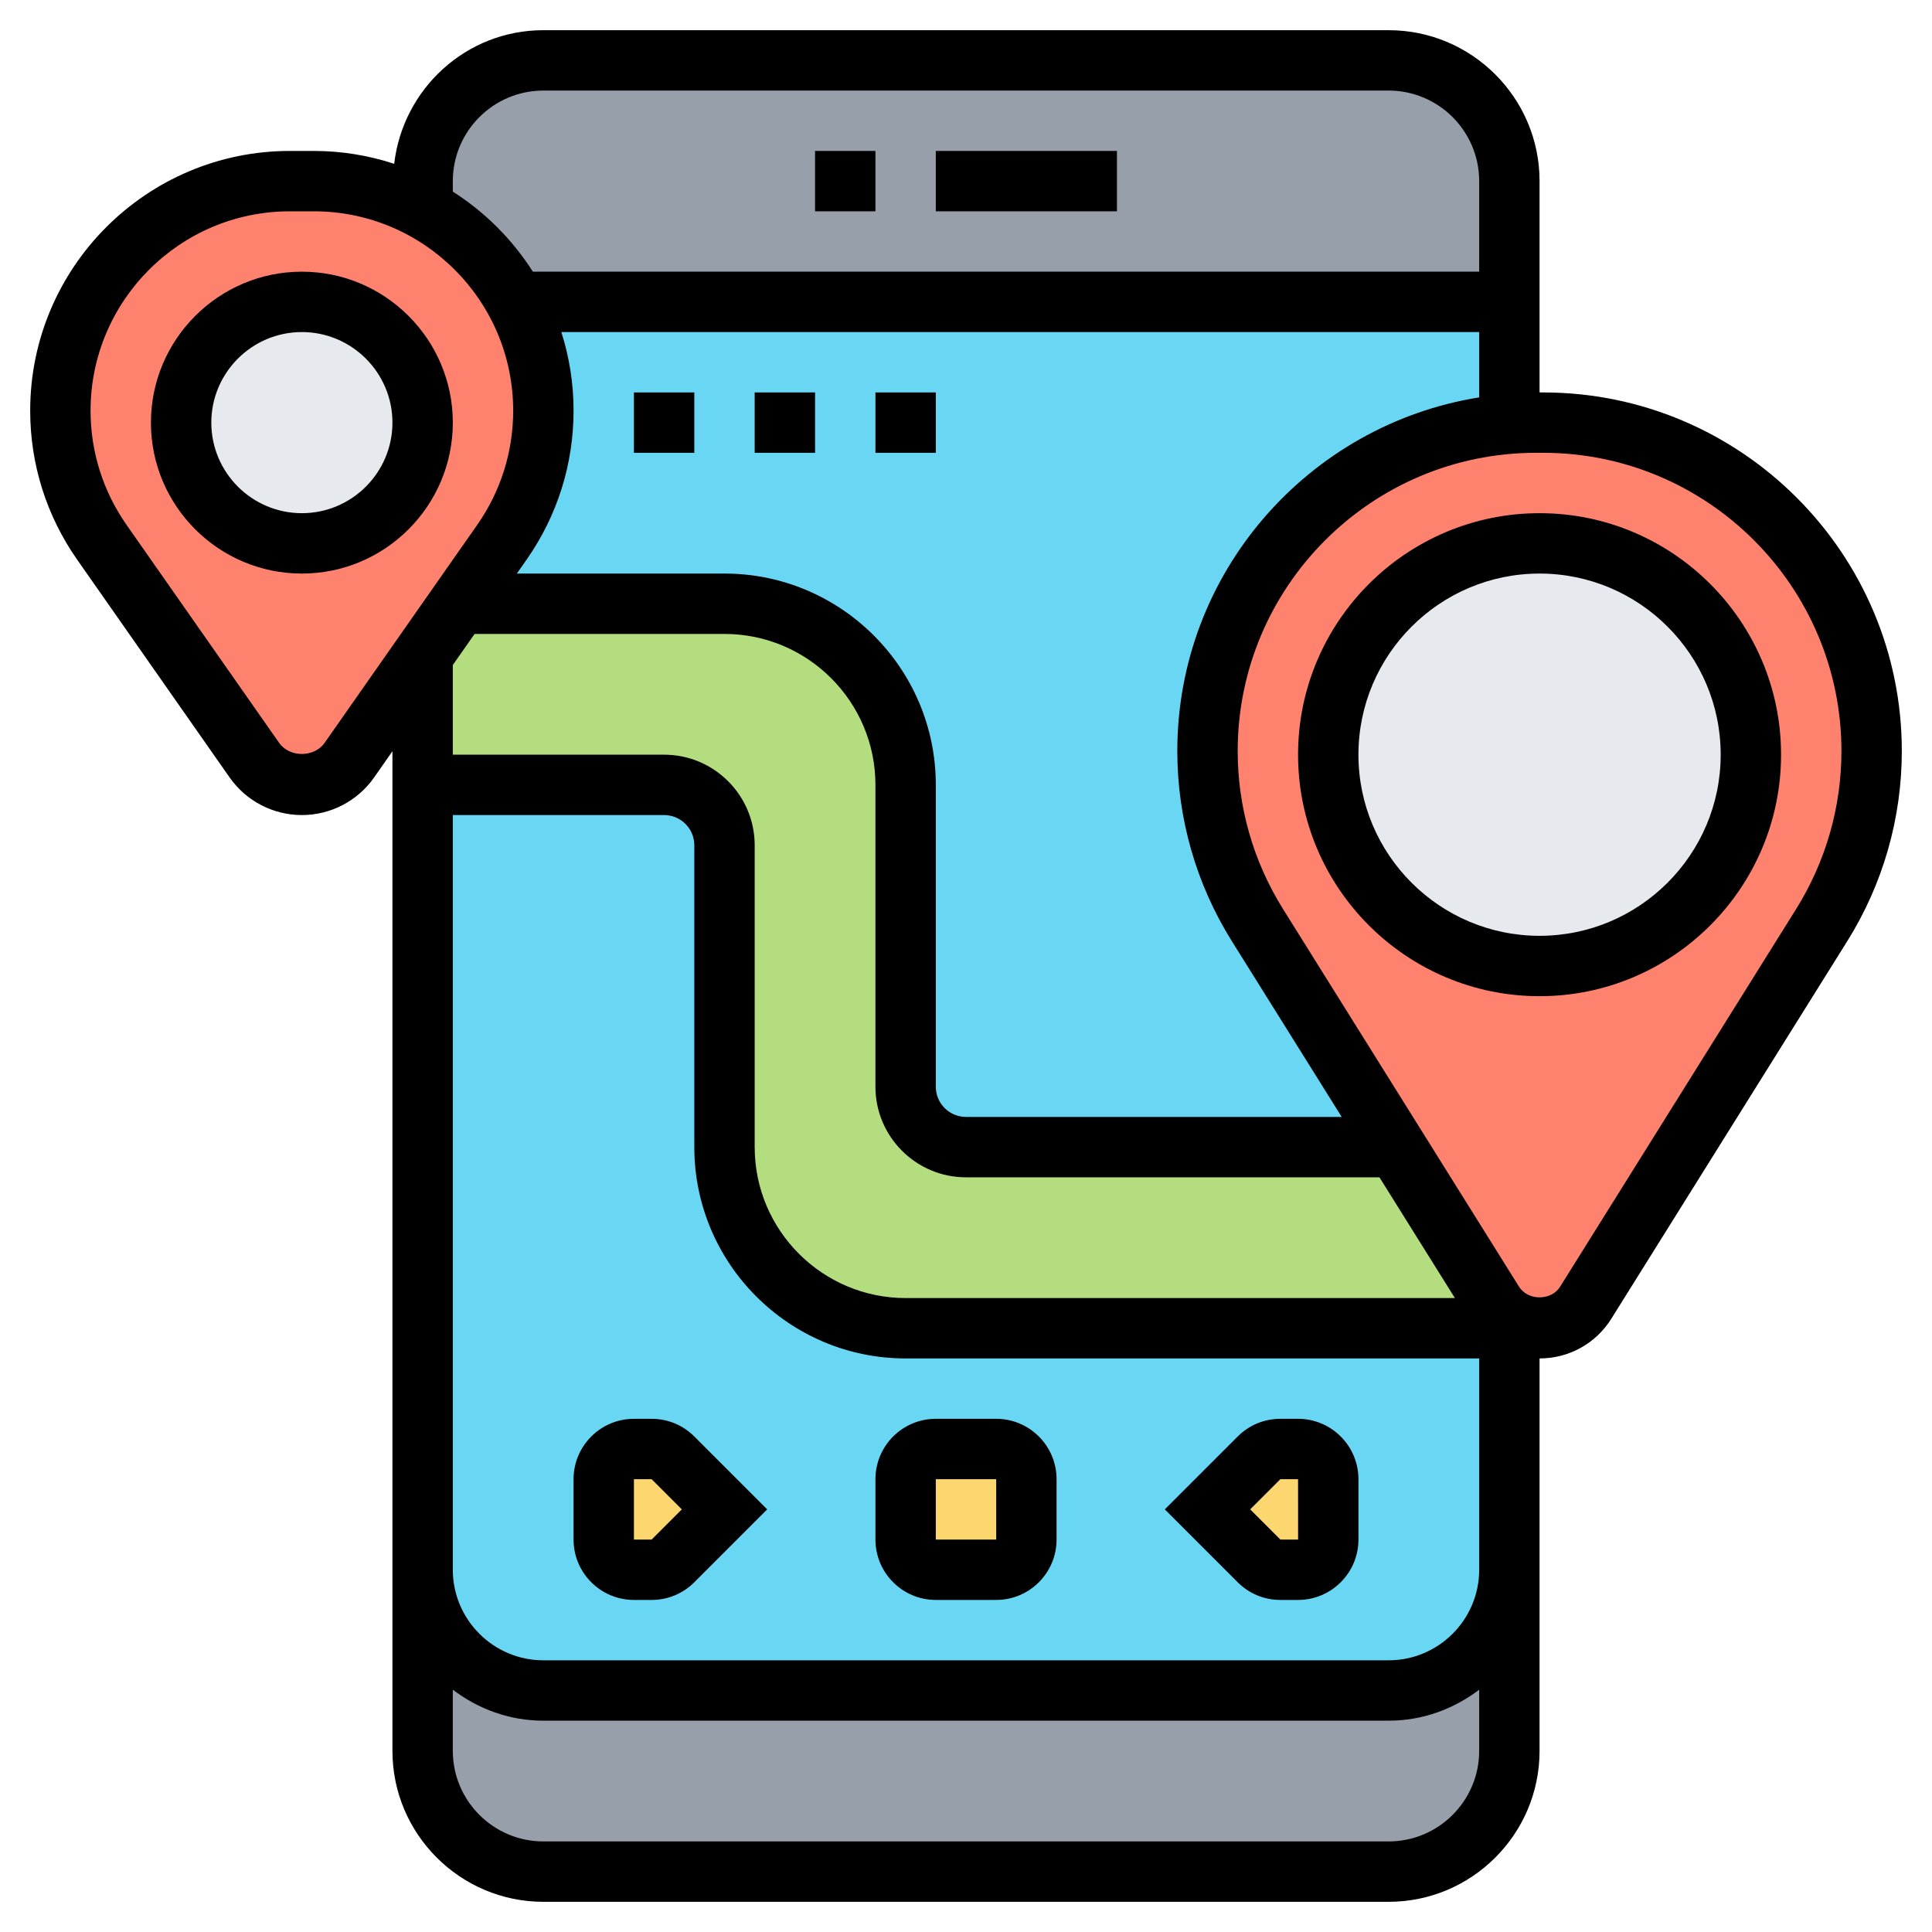 <svg id="Layer_5" enable-background="new 0 0 64 64" height="512" viewBox="0 0 64 64" width="512" xmlns="http://www.w3.org/2000/svg"><g><g><g><path d="m50 6v4h-32.91c-.34-.66-.79-1.26-1.31-1.78s-1.12-.97-1.78-1.31v-.91c0-2.21 1.79-4 4-4h28c2.21 0 4 1.79 4 4z" fill="#969faa"/></g><g><path d="m50 52v6c0 2.21-1.79 4-4 4h-28c-2.21 0-4-1.79-4-4v-6c0 2.21 1.79 4 4 4h28c2.21 0 4-1.79 4-4z" fill="#969faa"/></g><g><path d="m50 10v4.04c-5.6.44-10 5.13-10 10.84 0 2.04.57 4.04 1.65 5.77l4.6 7.35h-14.25c-1.1 0-2-.9-2-2v-10c0-3.31-2.69-6-6-6h-8.8l1.43-2.04c.89-1.27 1.37-2.8 1.37-4.36 0-1.3-.33-2.53-.91-3.6z" fill="#69d6f4"/></g><g><path d="m50 44v8c0 2.21-1.79 4-4 4h-28c-2.21 0-4-1.79-4-4v-26h8c1.1 0 2 .9 2 2v10c0 3.31 2.69 6 6 6z" fill="#69d6f4"/></g><g><path d="m24 50-1.71 1.71c-.18.18-.44.29-.7.29h-.59c-.55 0-1-.45-1-1v-2c0-.55.45-1 1-1h.59c.26 0 .52.11.7.29z" fill="#fcd770"/></g><g><path d="m34 49v2c0 .55-.45 1-1 1h-2c-.55 0-1-.45-1-1v-2c0-.55.45-1 1-1h2c.55 0 1 .45 1 1z" fill="#fcd770"/></g><g><path d="m44 51c0 .55-.45 1-1 1h-.59c-.26 0-.52-.11-.7-.29l-1.71-1.71 1.71-1.71c.18-.18.44-.29.7-.29h.59c.55 0 1 .45 1 1z" fill="#fcd770"/></g><g><path d="m14 21.71 1.2-1.71h8.8c3.31 0 6 2.69 6 6v10c0 1.1.9 2 2 2h14.25l3.22 5.15c.14.22.32.41.53.54v.31h-20c-3.31 0-6-2.69-6-6v-10c0-1.1-.9-2-2-2h-8z" fill="#b4dd7f"/></g><g><path d="m17.09 10c.58 1.07.91 2.3.91 3.6 0 1.56-.48 3.09-1.37 4.36l-1.43 2.04-1.2 1.71-2.43 3.47c-.36.51-.94.82-1.57.82s-1.21-.31-1.57-.82l-5.06-7.22c-.89-1.27-1.37-2.8-1.37-4.36 0-4.2 3.4-7.6 7.6-7.6h.8c1.3 0 2.53.33 3.6.91.66.34 1.26.79 1.78 1.31s.97 1.12 1.31 1.78z" fill="#ff826e"/></g><g><path d="m50 14.04c.29-.03.58-.04.88-.04h.24c3 0 5.72 1.22 7.69 3.19s3.19 4.69 3.19 7.69c0 2.04-.57 4.04-1.65 5.77l-7.82 12.5c-.33.53-.91.85-1.53.85-.36 0-.71-.11-1-.31-.21-.13-.39-.32-.53-.54l-3.22-5.15-4.6-7.35c-1.08-1.73-1.65-3.73-1.65-5.77 0-5.71 4.4-10.4 10-10.84z" fill="#ff826e"/></g><g><circle cx="10" cy="14" fill="#e6e9ed" r="4"/></g><g><circle cx="51" cy="25" fill="#e6e9ed" r="7"/></g></g><g><path d="m31 5h6v2h-6z"/><path d="m27 5h2v2h-2z"/><path d="m21.586 47h-.586c-1.103 0-2 .897-2 2v2c0 1.103.897 2 2 2h.586c.534 0 1.036-.208 1.414-.586l2.414-2.414-2.414-2.414c-.378-.378-.88-.586-1.414-.586zm0 4h-.586v-2h.586l1 1z"/><path d="m33 47h-2c-1.103 0-2 .897-2 2v2c0 1.103.897 2 2 2h2c1.103 0 2-.897 2-2v-2c0-1.103-.897-2-2-2zm-2 4v-2h2l.001 2z"/><path d="m43 47h-.586c-.534 0-1.036.208-1.414.586l-2.414 2.414 2.414 2.414c.378.378.88.586 1.414.586h.586c1.103 0 2-.897 2-2v-2c0-1.103-.897-2-2-2zm-.586 4-1-1 1-1h.586l.001 2z"/><path d="m51.12 13h-.12v-7c0-2.757-2.243-5-5-5h-28c-2.56 0-4.653 1.942-4.942 4.426-.839-.274-1.732-.426-2.661-.426h-.794c-4.744 0-8.603 3.859-8.603 8.604 0 1.773.538 3.479 1.555 4.934l5.052 7.217c.546.779 1.441 1.245 2.393 1.245s1.847-.466 2.393-1.246l.607-.868v33.114c0 2.757 2.243 5 5 5h28c2.757 0 5-2.243 5-5v-13c.973 0 1.862-.492 2.378-1.317l7.816-12.507c1.181-1.89 1.806-4.068 1.806-6.296 0-6.551-5.329-11.88-11.88-11.88zm-10.314 18.176 3.64 5.824h-12.446c-.551 0-1-.448-1-1v-10c0-3.859-3.14-7-7-7h-6.879l.324-.463c1.017-1.454 1.555-3.16 1.555-4.933 0-.907-.143-1.782-.405-2.604h30.405v2.164c-5.658.906-10 5.807-10 11.716 0 2.228.625 4.406 1.806 6.296zm-25.806-25.176c0-1.654 1.346-3 3-3h28c1.654 0 3 1.346 3 3v3h-31.348c-.679-1.067-1.585-1.973-2.652-2.653zm-4.246 18.607c-.344.492-1.164.492-1.508 0l-5.052-7.217c-.781-1.116-1.194-2.425-1.194-3.786 0-3.642 2.962-6.604 6.603-6.604h.794c3.641 0 6.603 2.962 6.603 6.604 0 1.361-.413 2.671-1.194 3.787zm4.967-3.607h8.279c2.757 0 5 2.243 5 5v10c0 1.654 1.346 3 3 3h13.696l2.5 4h-18.196c-2.757 0-5-2.243-5-5v-10c0-1.654-1.346-3-3-3h-7v-2.971zm30.279 40h-28c-1.654 0-3-1.346-3-3v-2.026c.838.635 1.87 1.026 3 1.026h28c1.13 0 2.162-.391 3-1.026v2.026c0 1.654-1.346 3-3 3zm0-6h-28c-1.654 0-3-1.346-3-3v-25h7c.551 0 1 .448 1 1v10c0 3.859 3.14 7 7 7h19v7c0 1.654-1.346 3-3 3zm13.498-24.885-7.816 12.507c-.295.473-1.068.473-1.363 0l-7.816-12.507c-.983-1.571-1.503-3.382-1.503-5.235 0-5.448 4.432-9.88 9.88-9.88h.24c5.448 0 9.88 4.432 9.88 9.88 0 1.853-.52 3.664-1.502 5.235z"/><path d="m10 9c-2.757 0-5 2.243-5 5s2.243 5 5 5 5-2.243 5-5-2.243-5-5-5zm0 8c-1.654 0-3-1.346-3-3s1.346-3 3-3 3 1.346 3 3-1.346 3-3 3z"/><path d="m51 17c-4.411 0-8 3.589-8 8s3.589 8 8 8 8-3.589 8-8-3.589-8-8-8zm0 14c-3.309 0-6-2.691-6-6s2.691-6 6-6 6 2.691 6 6-2.691 6-6 6z"/><path d="m25 13h2v2h-2z"/><path d="m21 13h2v2h-2z"/><path d="m29 13h2v2h-2z"/></g></g></svg>